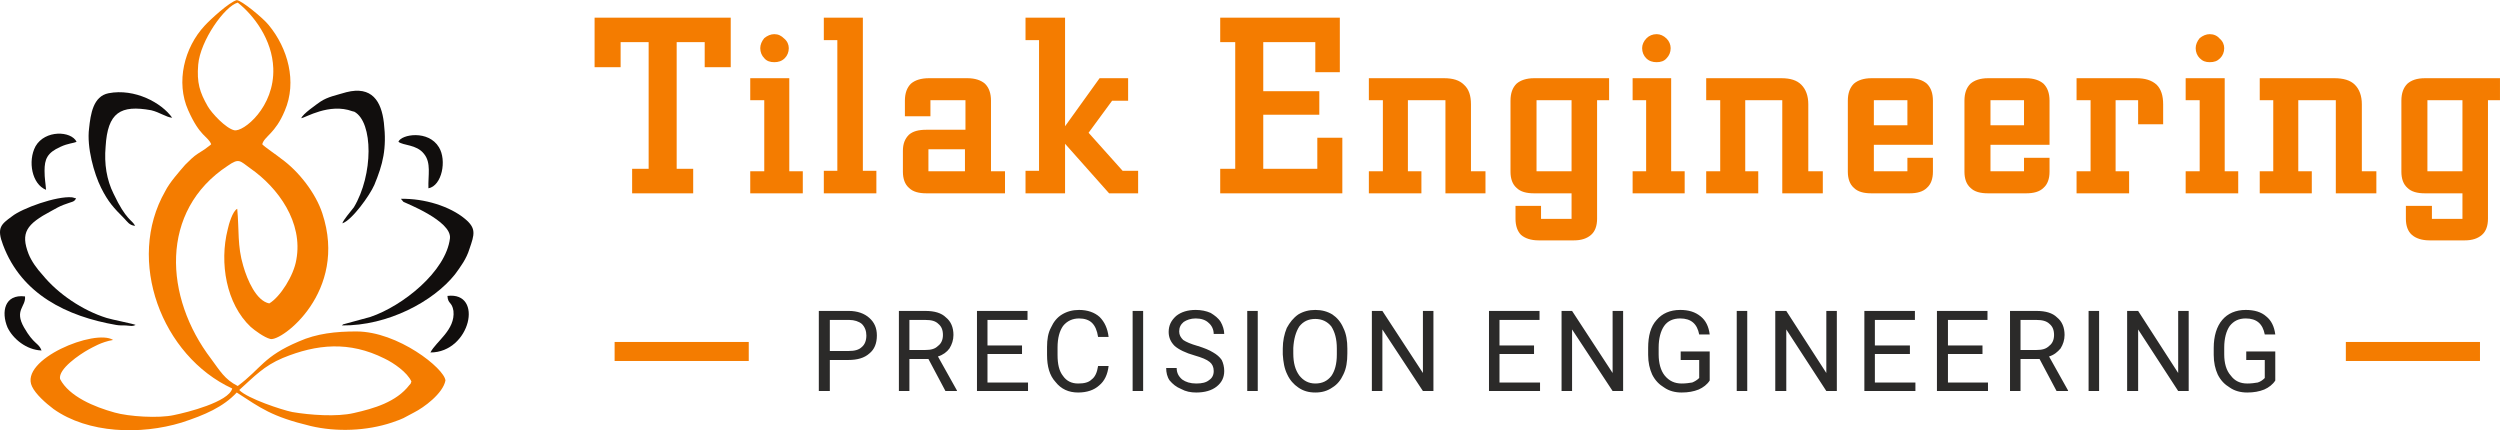 <?xml version="1.0" encoding="UTF-8"?>
<!DOCTYPE svg PUBLIC "-//W3C//DTD SVG 1.1//EN" "http://www.w3.org/Graphics/SVG/1.1/DTD/svg11.dtd">
<!-- Creator: CorelDRAW X7 -->
<svg xmlns="http://www.w3.org/2000/svg" xml:space="preserve" width="94.625mm" height="16.282mm" version="1.1" style="shape-rendering:geometricPrecision; text-rendering:geometricPrecision; image-rendering:optimizeQuality; fill-rule:evenodd; clip-rule:evenodd"
viewBox="0 0 4995 859"
 xmlns:xlink="http://www.w3.org/1999/xlink">
 <defs>
  <style type="text/css">
   <![CDATA[
    .fil3 {fill:#110E0D}
    .fil2 {fill:#F47C00}
    .fil4 {fill:#F47C00}
    .fil1 {fill:#2B2A29;fill-rule:nonzero}
    .fil0 {fill:#F47C00;fill-rule:nonzero}
   ]]>
  </style>
 </defs>
 <g id="Layer_x0020_1">
  <g id="_296359656">
   <path class="fil0" d="M1385 337l0 49 -122 0 0 -49 33 0 0 -253 -56 0 0 50 -52 0 0 -99 272 0 0 99 -52 0 0 -50 -56 0 0 253 33 0zm134 -241c0,-7 3,-14 8,-20 6,-5 13,-8 20,-8 8,0 14,3 20,9 6,5 9,12 9,19 0,8 -3,15 -8,20 -6,6 -13,8 -21,8 -8,0 -15,-2 -20,-8 -5,-5 -8,-12 -8,-20zm58 246l27 0 0 44 -105 0 0 -44 28 0 0 -142 -28 0 0 -44 78 0 0 186zm96 -262l-27 0 0 -45 78 0 0 306 27 0 0 45 -105 0 0 -45 27 0 0 -261zm135 121c0,-15 4,-26 12,-34 8,-7 20,-11 36,-11l77 0c15,0 27,4 35,11 8,8 12,19 12,34l0 141 28 0 0 44 -157 0c-15,0 -27,-3 -35,-11 -8,-7 -12,-18 -12,-32l0 -42c0,-14 4,-24 12,-32 8,-7 19,-10 35,-10l78 0 0 -59 -70 0 0 32 -51 0 0 -31zm47 141l73 0 0 -44 -73 0 0 44zm221 -262l-27 0 0 -45 79 0 0 217 69 -96 57 0 0 45 -32 0 -47 64 68 76 31 0 0 45 -58 0 -88 -99 0 99 -79 0 0 -45 27 0 0 -261zm556 257l0 -62 50 0 0 111 -244 0 0 -49 30 0 0 -253 -30 0 0 -49 239 0 0 109 -49 0 0 -60 -104 0 0 98 112 0 0 47 -112 0 0 108 108 0zm103 5l28 0 0 -142 -28 0 0 -44 150 0c18,0 31,4 40,13 10,9 14,22 14,39l0 134 29 0 0 44 -80 0 0 -186 -75 0 0 142 27 0 0 44 -105 0 0 -44zm330 44c-15,0 -27,-3 -35,-11 -8,-7 -12,-18 -12,-32l0 -142c0,-15 4,-26 12,-34 8,-7 20,-11 35,-11l150 0 0 44 -24 0 0 237c0,14 -4,25 -12,32 -8,7 -19,11 -34,11l-71 0c-15,0 -27,-4 -35,-11 -7,-7 -11,-18 -11,-32l0 -26 51 0 0 26 61 0 0 -51 -75 0zm5 -44l70 0 0 -142 -70 0 0 142zm211 -246c0,-7 3,-14 9,-20 5,-5 12,-8 20,-8 7,0 14,3 20,9 5,5 8,12 8,19 0,8 -3,15 -8,20 -5,6 -12,8 -20,8 -8,0 -15,-2 -21,-8 -5,-5 -8,-12 -8,-20zm58 246l27 0 0 44 -104 0 0 -44 27 0 0 -142 -27 0 0 -44 77 0 0 186zm70 0l28 0 0 -142 -28 0 0 -44 150 0c18,0 31,4 40,13 9,9 14,22 14,39l0 134 29 0 0 44 -81 0 0 -186 -74 0 0 142 26 0 0 44 -104 0 0 -44zm335 -142l0 50 67 0 0 -50 -67 0zm-5 186c-15,0 -27,-3 -35,-11 -8,-7 -12,-18 -12,-32l0 -142c0,-15 4,-26 12,-34 8,-7 20,-11 35,-11l76 0c15,0 27,4 35,11 8,8 12,19 12,34l0 88 -118 0 0 53 67 0 0 -27 51 0 0 28c0,14 -4,25 -12,32 -8,8 -20,11 -35,11l-76 0zm238 -186l0 50 67 0 0 -50 -67 0zm-5 186c-15,0 -27,-3 -35,-11 -8,-7 -12,-18 -12,-32l0 -142c0,-15 4,-26 12,-34 8,-7 20,-11 35,-11l76 0c15,0 27,4 35,11 8,8 12,19 12,34l0 88 -118 0 0 53 67 0 0 -27 51 0 0 28c0,14 -4,25 -12,32 -8,8 -20,11 -35,11l-76 0zm177 -44l28 0 0 -142 -28 0 0 -44 119 0c18,0 31,4 41,13 9,9 13,22 13,39l0 40 -50 0 0 -48 -45 0 0 142 27 0 0 44 -105 0 0 -44zm238 -246c0,-7 3,-14 8,-20 6,-5 13,-8 20,-8 8,0 15,3 20,9 6,5 9,12 9,19 0,8 -3,15 -8,20 -6,6 -12,8 -21,8 -8,0 -14,-2 -20,-8 -5,-5 -8,-12 -8,-20zm58 246l27 0 0 44 -105 0 0 -44 28 0 0 -142 -28 0 0 -44 78 0 0 186zm70 0l27 0 0 -142 -27 0 0 -44 149 0c18,0 32,4 41,13 9,9 14,22 14,39l0 134 29 0 0 44 -81 0 0 -186 -75 0 0 142 27 0 0 44 -104 0 0 -44zm330 44c-15,0 -27,-3 -35,-11 -8,-7 -12,-18 -12,-32l0 -142c0,-15 4,-26 12,-34 8,-7 19,-11 35,-11l150 0 0 44 -24 0 0 237c0,14 -4,25 -12,32 -8,7 -19,11 -34,11l-71 0c-15,0 -27,-4 -35,-11 -8,-7 -12,-18 -12,-32l0 -26 52 0 0 26 61 0 0 -51 -75 0zm5 -44l70 0 0 -142 -70 0 0 142z"/>
   <path class="fil1" d="M1658 719l0 62 -22 0 0 -160 60 0c17,0 31,5 41,14 10,9 15,20 15,35 0,16 -5,28 -15,36 -10,9 -24,13 -42,13l-37 0zm0 -18l38 0c11,0 20,-2 26,-8 6,-5 9,-13 9,-23 0,-9 -3,-17 -9,-23 -6,-5 -15,-8 -25,-8l-39 0 0 62zm197 16l-38 0 0 64 -21 0 0 -160 53 0c18,0 32,4 41,13 10,8 15,20 15,35 0,10 -3,19 -8,27 -5,7 -13,13 -23,16l38 68 0 1 -23 0 -34 -64zm-38 -18l32 0c11,0 19,-2 25,-8 7,-5 10,-13 10,-22 0,-10 -3,-17 -9,-22 -6,-6 -14,-8 -26,-8l-32 0 0 60zm225 8l-69 0 0 57 81 0 0 17 -102 0 0 -160 101 0 0 18 -80 0 0 51 69 0 0 17zm173 24c-2,17 -8,30 -19,39 -10,9 -24,14 -42,14 -19,0 -34,-7 -45,-21 -12,-13 -17,-31 -17,-54l0 -16c0,-15 2,-28 8,-39 5,-11 12,-20 22,-26 10,-6 21,-9 34,-9 17,0 31,5 41,14 10,10 16,23 18,40l-21 0c-2,-13 -6,-22 -12,-28 -6,-6 -15,-9 -26,-9 -13,0 -24,5 -32,15 -7,10 -11,24 -11,43l0 15c0,18 3,32 11,42 7,10 17,15 30,15 12,0 21,-2 27,-8 7,-5 11,-14 13,-27l21 0zm69 50l-21 0 0 -160 21 0 0 160zm103 -71c-18,-5 -32,-12 -40,-19 -8,-8 -12,-17 -12,-28 0,-13 5,-23 15,-32 10,-8 23,-12 39,-12 11,0 21,2 30,6 8,5 15,10 20,18 4,7 7,16 7,24l-21 0c0,-9 -4,-17 -10,-22 -6,-6 -15,-9 -26,-9 -10,0 -18,3 -24,7 -6,5 -9,11 -9,19 0,7 3,12 8,17 6,4 15,8 29,12 13,4 23,8 31,13 7,4 13,9 17,15 3,6 5,14 5,22 0,13 -5,23 -15,31 -10,8 -24,12 -41,12 -11,0 -21,-2 -30,-7 -10,-4 -17,-10 -23,-17 -5,-7 -7,-16 -7,-25l21 0c0,10 4,17 11,23 7,5 16,8 28,8 12,0 20,-2 26,-7 6,-4 9,-10 9,-18 0,-8 -3,-14 -8,-18 -6,-5 -16,-9 -30,-13zm126 71l-21 0 0 -160 21 0 0 160zm179 -75c0,16 -2,30 -8,42 -5,11 -12,20 -22,26 -10,7 -21,10 -34,10 -13,0 -24,-3 -34,-10 -9,-6 -17,-15 -22,-26 -6,-12 -8,-25 -9,-40l0 -12c0,-15 3,-29 8,-41 6,-11 13,-20 23,-27 10,-6 21,-9 34,-9 13,0 24,3 34,9 9,6 17,15 22,27 6,12 8,26 8,41l0 10zm-21 -10c0,-19 -4,-33 -11,-44 -8,-10 -19,-15 -32,-15 -14,0 -24,5 -32,15 -7,11 -11,25 -12,43l0 11c0,19 4,33 12,44 8,10 18,16 32,16 14,0 24,-5 32,-15 7,-10 11,-24 11,-43l0 -12zm193 85l-21 0 -81 -123 0 123 -21 0 0 -160 21 0 81 124 0 -124 21 0 0 160zm201 -74l-69 0 0 57 81 0 0 17 -102 0 0 -160 101 0 0 18 -80 0 0 51 69 0 0 17zm178 74l-21 0 -81 -123 0 123 -21 0 0 -160 21 0 81 124 0 -124 21 0 0 160zm173 -21c-5,8 -13,14 -22,18 -10,4 -21,6 -34,6 -13,0 -25,-3 -35,-10 -10,-6 -18,-14 -24,-26 -5,-11 -8,-24 -8,-39l0 -14c0,-24 5,-43 17,-56 11,-13 27,-20 47,-20 17,0 30,4 41,13 10,8 16,20 18,36l-21 0c-4,-21 -16,-32 -38,-32 -14,0 -25,5 -32,15 -7,10 -11,25 -11,43l0 14c0,17 4,32 12,42 9,11 20,16 34,16 8,0 15,-1 21,-2 5,-2 10,-5 14,-9l0 -36 -37 0 0 -17 58 0 0 58zm75 21l-21 0 0 -160 21 0 0 160zm179 0l-21 0 -80 -123 0 123 -22 0 0 -160 22 0 80 124 0 -124 21 0 0 160zm146 -74l-70 0 0 57 81 0 0 17 -102 0 0 -160 101 0 0 18 -80 0 0 51 70 0 0 17zm145 0l-69 0 0 57 80 0 0 17 -102 0 0 -160 101 0 0 18 -79 0 0 51 69 0 0 17zm114 10l-38 0 0 64 -21 0 0 -160 53 0c18,0 32,4 41,13 10,8 15,20 15,35 0,10 -3,19 -8,27 -6,7 -13,13 -23,16l38 68 0 1 -23 0 -34 -64zm-38 -18l32 0c11,0 19,-2 25,-8 7,-5 10,-13 10,-22 0,-10 -3,-17 -9,-22 -6,-6 -15,-8 -26,-8l-32 0 0 60zm157 82l-21 0 0 -160 21 0 0 160zm179 0l-21 0 -80 -123 0 123 -22 0 0 -160 22 0 80 124 0 -124 21 0 0 160zm173 -21c-5,8 -13,14 -22,18 -10,4 -21,6 -34,6 -13,0 -25,-3 -35,-10 -10,-6 -18,-14 -24,-26 -5,-11 -8,-24 -8,-39l0 -14c0,-24 6,-43 17,-56 11,-13 27,-20 47,-20 17,0 31,4 41,13 10,8 16,20 18,36l-21 0c-4,-21 -16,-32 -38,-32 -14,0 -24,5 -32,15 -7,10 -11,25 -11,43l0 14c0,17 4,32 13,42 8,11 19,16 33,16 8,0 15,-1 21,-2 6,-2 10,-5 14,-9l0 -36 -37 0 0 -17 58 0 0 58z"/>
   <g>
    <path class="fil2" d="M475 5c32,25 69,74 71,131 3,78 -60,128 -78,124 -17,-4 -45,-34 -53,-48 -16,-28 -22,-47 -19,-83 4,-48 53,-117 79,-124zm90 710c68,-28 133,-34 203,1 19,9 46,28 54,46 -3,7 1,1 -4,7 -26,34 -71,47 -111,56 -34,8 -88,4 -123,-2 -20,-4 -90,-27 -106,-44 30,-27 49,-48 87,-64zm-217 114c-31,7 -91,3 -119,-5 -40,-11 -91,-32 -109,-67 -4,-20 39,-49 57,-59 8,-4 25,-15 49,-19 -36,-23 -188,39 -162,93 7,15 27,33 43,45 69,49 174,52 256,27 46,-15 83,-31 110,-60 48,31 69,48 148,67 51,12 111,10 162,-7 26,-9 21,-8 44,-20 20,-10 58,-38 63,-64 -2,-24 -95,-98 -178,-98 -41,0 -79,4 -115,20 -71,30 -75,54 -122,89 -26,-13 -36,-31 -53,-54 -94,-123 -104,-296 33,-386 23,-16 24,-10 45,5 56,39 106,108 92,183 -5,31 -32,74 -54,87 -26,-5 -44,-47 -52,-75 -12,-40 -8,-71 -12,-114 -9,4 -17,31 -19,41 -17,67 -3,149 46,195 8,7 27,21 39,24 22,6 156,-94 104,-251 -13,-40 -47,-84 -82,-109 -7,-6 -34,-24 -38,-29 4,-16 26,-21 45,-67 25,-58 6,-125 -32,-171 -11,-14 -55,-50 -64,-50 -15,4 -53,39 -64,51 -41,44 -58,113 -33,169 24,54 39,51 46,68 0,0 -1,0 -1,1l-12 9c-5,3 -8,5 -14,9 -8,5 -17,14 -25,22 -12,14 -31,35 -40,53 -79,138 -7,329 134,394 -7,27 -91,48 -116,53z"/>
    <path class="fil3" d="M271 649c-3,-2 -49,-11 -58,-14 -48,-15 -97,-48 -128,-86 -11,-12 -22,-27 -28,-42 -16,-42 -5,-59 46,-86 9,-5 16,-9 24,-12 18,-7 21,-5 25,-13 -1,0 -2,-1 -2,0 0,0 -1,-1 -2,-1l-4 -1c-31,-3 -100,22 -120,38 -22,16 -31,23 -18,57 37,99 128,143 226,160 6,1 12,1 19,1 13,1 13,2 20,-1z"/>
    <path class="fil3" d="M683 650c92,1 183,-48 226,-102 11,-15 23,-31 29,-51 10,-29 14,-41 -9,-60 -30,-25 -81,-41 -128,-40l5 6c3,2 97,38 93,73 -8,66 -94,135 -159,157l-55 15c0,1 -1,1 -2,2z"/>
    <path class="fil3" d="M602 236c8,-1 56,-31 102,-14l4 1c38,21 38,126 -1,191 -6,8 -21,25 -23,32 19,-6 55,-56 64,-77 17,-41 25,-72 19,-124 -5,-43 -24,-74 -75,-61 -20,6 -37,9 -52,19 -7,5 -36,25 -38,33z"/>
    <path class="fil3" d="M270 451c-6,-12 -18,-11 -43,-64 -14,-28 -19,-60 -16,-94 4,-69 30,-84 91,-73 17,4 30,14 42,15 -21,-30 -75,-59 -127,-49 -31,6 -36,42 -39,70 -5,38 10,91 24,119 14,28 25,40 46,61 6,6 10,14 22,15z"/>
    <path class="fil3" d="M92 379c-1,-14 -3,-22 -3,-38 0,-23 5,-36 32,-48 15,-7 26,-7 32,-10 -11,-22 -63,-24 -82,9 -16,30 -7,76 21,87z"/>
    <path class="fil3" d="M796 283c10,8 36,5 51,24 15,18 8,43 9,69 27,-5 37,-56 21,-82 -21,-35 -75,-26 -81,-11z"/>
    <path class="fil3" d="M860 704c80,0 107,-122 34,-113 1,17 9,11 12,30 4,38 -35,61 -46,83z"/>
    <path class="fil3" d="M83 700c-6,-16 -15,-11 -35,-46 -20,-35 4,-41 2,-62 -41,-5 -48,31 -35,62 11,23 38,45 68,46z"/>
   </g>
   <g>
    <polygon class="fil4" points="1228,683 1496,683 1496,721 1228,721 "/>
    <polygon class="fil4" points="4687,683 4955,683 4955,721 4687,721 "/>
   </g>
  </g>
 </g>
</svg>
